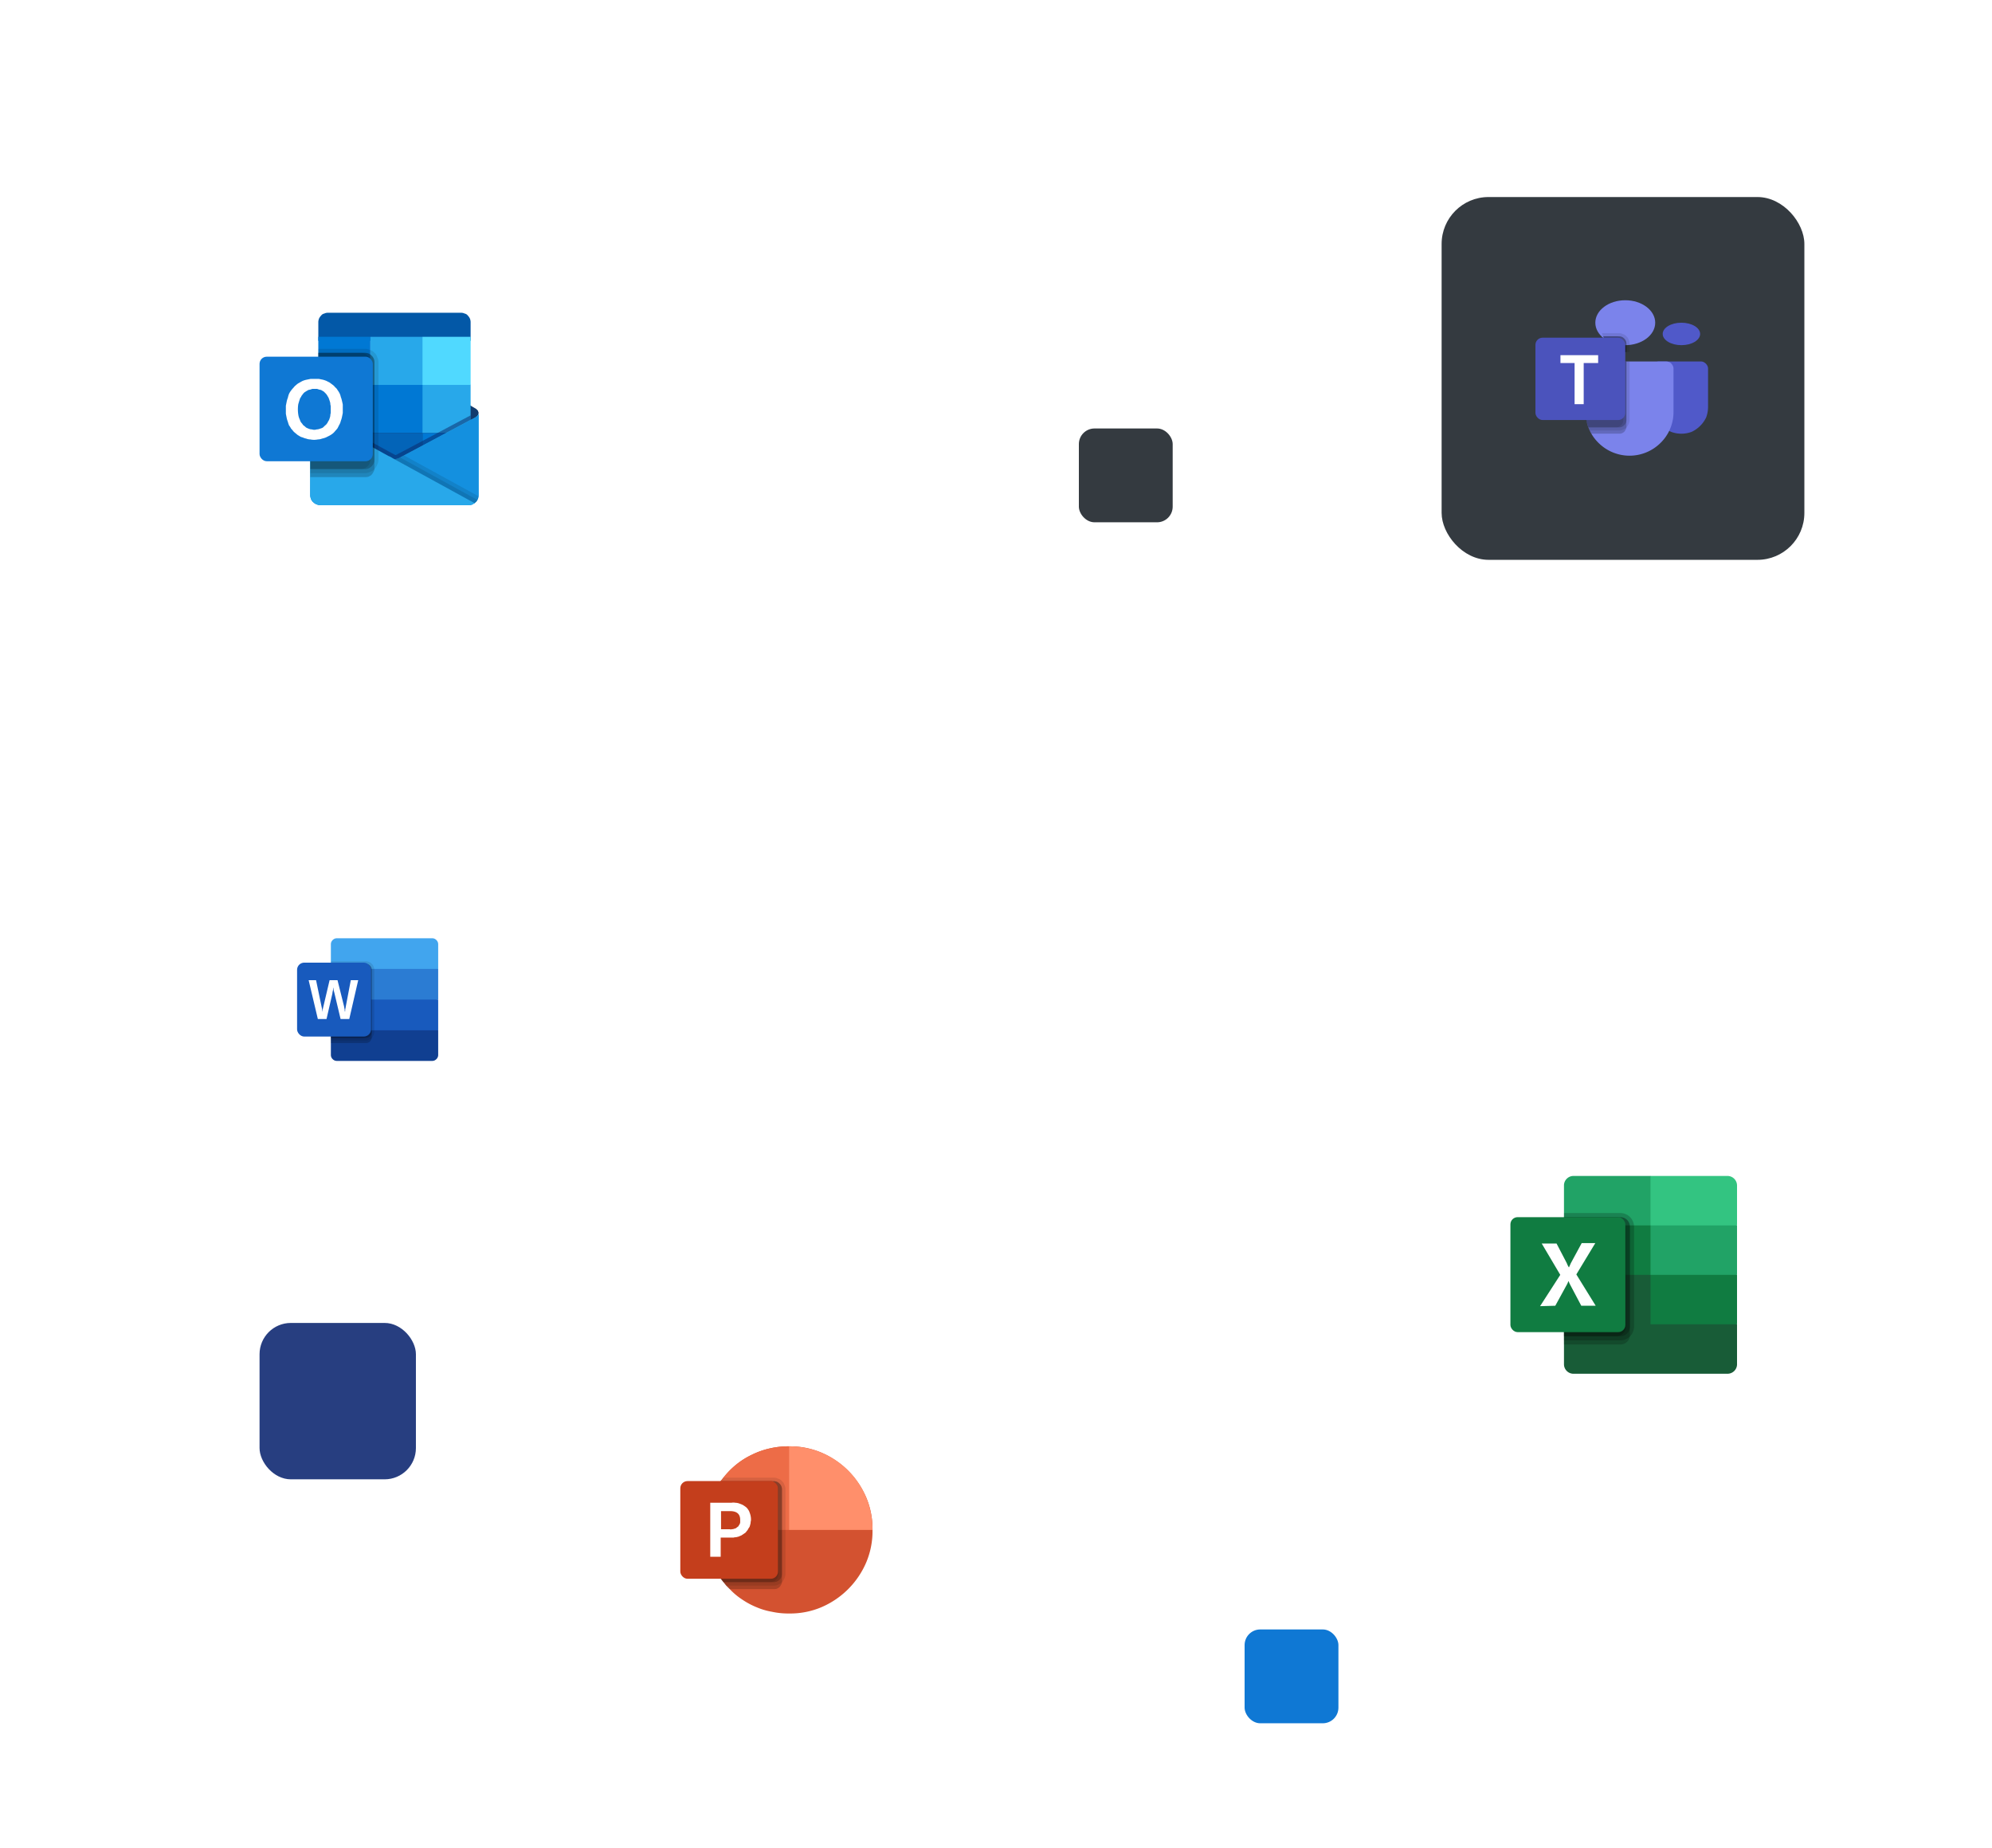 <svg xmlns="http://www.w3.org/2000/svg" xmlns:xlink="http://www.w3.org/1999/xlink" width="637" height="591" viewBox="0 0 637 591">
  <defs>
    <filter id="Rectangle_136" x="0" y="13" width="236" height="236" filterUnits="userSpaceOnUse">
      <feOffset input="SourceAlpha"/>
      <feGaussianBlur stdDeviation="15" result="blur"/>
      <feFlood flood-opacity="0.11"/>
      <feComposite operator="in" in2="blur"/>
      <feComposite in="SourceGraphic"/>
    </filter>
    <filter id="Path_963" x="27" y="229" width="182" height="182" filterUnits="userSpaceOnUse">
      <feOffset input="SourceAlpha"/>
      <feGaussianBlur stdDeviation="15" result="blur-2"/>
      <feFlood flood-opacity="0.11"/>
      <feComposite operator="in" in2="blur-2"/>
      <feComposite in="SourceGraphic"/>
    </filter>
    <linearGradient id="linear-gradient" x1="0.5" x2="0.5" y2="1" gradientUnits="objectBoundingBox">
      <stop offset="0" stop-color="#35b8f1"/>
      <stop offset="1" stop-color="#28a8ea"/>
    </linearGradient>
    <filter id="Rectangle_142" x="214" y="0" width="130" height="130" filterUnits="userSpaceOnUse">
      <feOffset input="SourceAlpha"/>
      <feGaussianBlur stdDeviation="10" result="blur-3"/>
      <feFlood flood-opacity="0.11"/>
      <feComposite operator="in" in2="blur-3"/>
      <feComposite in="SourceGraphic"/>
    </filter>
    <filter id="Rectangle_145" x="419" y="212" width="102" height="102" filterUnits="userSpaceOnUse">
      <feOffset input="SourceAlpha"/>
      <feGaussianBlur stdDeviation="10" result="blur-4"/>
      <feFlood flood-opacity="0.11"/>
      <feComposite operator="in" in2="blur-4"/>
      <feComposite in="SourceGraphic"/>
    </filter>
    <filter id="Rectangle_141" x="146" y="387" width="204" height="204" filterUnits="userSpaceOnUse">
      <feOffset input="SourceAlpha"/>
      <feGaussianBlur stdDeviation="15" result="blur-5"/>
      <feFlood flood-opacity="0.11"/>
      <feComposite operator="in" in2="blur-5"/>
      <feComposite in="SourceGraphic"/>
    </filter>
    <filter id="Rectangle_140" x="401" y="290" width="236" height="236" filterUnits="userSpaceOnUse">
      <feOffset input="SourceAlpha"/>
      <feGaussianBlur stdDeviation="15" result="blur-6"/>
      <feFlood flood-opacity="0.11"/>
      <feComposite operator="in" in2="blur-6"/>
      <feComposite in="SourceGraphic"/>
    </filter>
    <filter id="Rectangle_138" x="416" y="18" width="206" height="206" filterUnits="userSpaceOnUse">
      <feOffset input="SourceAlpha"/>
      <feGaussianBlur stdDeviation="15" result="blur-7"/>
      <feFlood flood-opacity="0.11"/>
      <feComposite operator="in" in2="blur-7"/>
      <feComposite in="SourceGraphic"/>
    </filter>
  </defs>
  <g id="Group_262" data-name="Group 262" transform="translate(-284 -2381)">
    <g transform="matrix(1, 0, 0, 1, 284, 2381)" filter="url(#Rectangle_136)">
      <rect id="Rectangle_136-2" data-name="Rectangle 136" width="146" height="146" rx="15" transform="translate(45 58)" fill="#fff"/>
    </g>
    <g transform="matrix(1, 0, 0, 1, 284, 2381)" filter="url(#Path_963)">
      <path id="Path_963-2" data-name="Path 963" d="M15,0H77A15,15,0,0,1,92,15V77A15,15,0,0,1,77,92H15A15,15,0,0,1,0,77V15A15,15,0,0,1,15,0Z" transform="translate(72 274)" fill="#fff"/>
    </g>
    <g id="Professional_Email_" data-name="Professional Email " transform="translate(362.845 2473)">
      <path id="Layer" d="M70.56,36.877a.522.522,0,0,1-.128.384,1.491,1.491,0,0,1-.256.384l-.256.256L45.824,52H45.7a.113.113,0,0,1-.128.128h0l-.769.256a2.371,2.371,0,0,1-1.538,0,4.973,4.973,0,0,1-.641-.256h-.128L42.364,52h-.128L18.269,37.9a2.288,2.288,0,0,1-.641-.641,1.426,1.426,0,0,1-.128-.641,1.785,1.785,0,0,1,.128-.769,2.289,2.289,0,0,1,.641-.641l23.967-14.1h.128v-.128h.256a.869.869,0,0,1,.641-.256,2.371,2.371,0,0,1,1.538,0,1.378,1.378,0,0,1,.769.256H45.7a.113.113,0,0,0,.128.128h0l24.095,14.1.256.256.256.256a.984.984,0,0,1,.128.385.984.984,0,0,1,.128.384A.522.522,0,0,1,70.56,36.877Z" transform="translate(3.526 3.549)" fill="#123b6d"/>
      <path id="Layer-2" data-name="Layer" d="M19.6,25.8H35.492V40.411H19.6Z" transform="translate(4.117 5.013)" fill="#0364b8"/>
      <path id="Layer-3" data-name="Layer" d="M19,16.972V10.948a3.148,3.148,0,0,1,.256-1.153,3.421,3.421,0,0,1,.641-.9,1.64,1.64,0,0,1,1.025-.641A2.544,2.544,0,0,1,22.076,8H64.627a2.544,2.544,0,0,1,1.153.256,1.64,1.64,0,0,1,1.025.641,3.421,3.421,0,0,1,.641.9,3.149,3.149,0,0,1,.256,1.153v6.024Z" transform="translate(3.948 0)" fill="#0358a7"/>
      <path id="Layer-4" data-name="Layer" d="M19,14H35.661V29.38H19Z" transform="translate(3.948 1.69)" fill="#0078d4"/>
      <path id="Layer-5" data-name="Layer" d="M32,14H48.661l15.38,15.38V44.76H48.661L32,29.38Z" transform="translate(7.61 1.69)" fill="#28a8ea"/>
      <path id="Layer-6" data-name="Layer" d="M45,14H60.38V29.38H45Z" transform="translate(11.271 1.69)" fill="#50d9ff"/>
      <path id="Layer-7" data-name="Layer" d="M32,26H48.661V41.38H32Z" transform="translate(7.61 5.07)" fill="#0078d4"/>
      <path id="Layer-8" data-name="Layer" d="M32,38H48.661V53.38H32Z" transform="translate(7.61 8.449)" fill="#0364b8"/>
      <path id="Layer-9" data-name="Layer" d="M19.6,37.2H35.492V50.529H19.6Z" transform="translate(4.117 8.224)" fill="#14447d"/>
      <path id="Layer-10" data-name="Layer" d="M45,38H60.38V52.1H45Z" transform="translate(11.271 8.449)" fill="#0078d4"/>
      <path id="Layer-11" data-name="Layer" d="M70.445,34.025a.369.369,0,0,0,.128-.256,1.491,1.491,0,0,1,.256-.384V59.274a2.419,2.419,0,0,1-.128.769.869.869,0,0,1-.256.641,1.609,1.609,0,0,1-.384.641l-.513.513-.513.256a1.491,1.491,0,0,1-.385.256,1.137,1.137,0,0,0-.513.128H20.332a3.429,3.429,0,0,1-1.282-.256,2.267,2.267,0,0,1-1.025-.641,2.333,2.333,0,0,1-.769-1.025A3.429,3.429,0,0,1,17,59.274V33l.769.384L42.12,46.842h.128l.128.128H42.5l1.282.769H44.3a.522.522,0,0,0,.384-.128h.384a1.491,1.491,0,0,1,.384-.256h.128l.128-.128h0L70.06,34.282v-.128a.984.984,0,0,0,.384-.128Z" transform="translate(3.385 7.041)" fill="url(#linear-gradient)"/>
      <path id="Layer-12" data-name="Layer" d="M70.445,34.025a.369.369,0,0,0,.128-.256,1.491,1.491,0,0,1,.256-.384V59.274a3.429,3.429,0,0,1-.256,1.282,2.333,2.333,0,0,1-.769,1.025,2.267,2.267,0,0,1-1.025.641,3.429,3.429,0,0,1-1.282.256H20.332a3.429,3.429,0,0,1-1.282-.256,2.267,2.267,0,0,1-1.025-.641,2.333,2.333,0,0,1-.769-1.025A3.429,3.429,0,0,1,17,59.274V33.384a1.491,1.491,0,0,1,.256.384.369.369,0,0,0,.128.256.984.984,0,0,0,.384.128v.128L42.12,47.226h0l.128.128h.128a1.378,1.378,0,0,0,.769.256,2.371,2.371,0,0,0,1.538,0,1.378,1.378,0,0,0,.769-.256h.128l.128-.128h0L70.06,34.282v-.128A.984.984,0,0,0,70.445,34.025Z" transform="translate(3.385 7.041)" fill="#1490df"/>
      <path id="Layer-13" data-name="Layer" d="M19.051,62.222a6.732,6.732,0,0,1-1.025-.641,4.016,4.016,0,0,1-.769-1.025A3.429,3.429,0,0,1,17,59.274V33l.769.384L42.12,46.842h.128l.128.128H42.5L69.547,61.837l-.513.256a1.491,1.491,0,0,1-.385.256,1.137,1.137,0,0,0-.513.128H20.332a3.429,3.429,0,0,1-1.282-.256Z" transform="translate(3.385 7.041)" fill="#28a8ea"/>
      <path id="Layer-14" data-name="Layer" d="M67.7,33.769v1.41L45.146,47.226a.369.369,0,0,1-.256.128,1.491,1.491,0,0,0-.384.256H44.12a.522.522,0,0,1-.384.128h-.513l-1.282-.769a.983.983,0,0,0-.385-.128L19,34.41V33L42.2,45.688a.369.369,0,0,0,.256.128l1.153.641h.128a.369.369,0,0,0,.256-.128h.128a.113.113,0,0,0,.128-.128c.128,0,18.584-9.869,23.454-12.432Z" transform="translate(3.948 7.041)" fill="#0a2767" opacity="0.5"/>
      <path id="Layer-15" data-name="Layer" d="M37.506,20.948V55.3a2.848,2.848,0,0,1-.384.9,3.421,3.421,0,0,1-.641.9,8.38,8.38,0,0,1-.9.513,4.214,4.214,0,0,1-1.025.128H17V37.225l.641.384v-.128h0V36.84a.522.522,0,0,0,.128-.384l.256-.256a1.491,1.491,0,0,1,.384-.256h0l1.922-1.153V28.253h-.769V18h15a3.148,3.148,0,0,1,1.153.256,3.353,3.353,0,0,1,1.538,1.538,3.148,3.148,0,0,1,.256,1.153Z" transform="translate(3.385 2.816)" opacity="0.2"/>
      <path id="Layer-16" data-name="Layer" d="M38.788,21.229V52.5A3.412,3.412,0,0,1,38.4,54.04,3.852,3.852,0,0,1,36.1,56.347a3.413,3.413,0,0,1-1.538.384H17V37.506l.641.384v-.128h0v-.641a.522.522,0,0,0,.128-.384l.256-.256a1.491,1.491,0,0,1,.384-.256h0l1.922-1.153V28.535h-.769V17h15a3.413,3.413,0,0,1,1.538.384,2.694,2.694,0,0,1,1.41.9,2.694,2.694,0,0,1,.9,1.41A3.412,3.412,0,0,1,38.788,21.229Z" transform="translate(3.385 2.535)" opacity="0.1"/>
      <path id="Layer-17" data-name="Layer" d="M37.506,20.948V52.22a3.148,3.148,0,0,1-.256,1.153,3.353,3.353,0,0,1-1.538,1.538,3.149,3.149,0,0,1-1.153.256H17V37.225l.641.384v-.128h0V36.84a.522.522,0,0,0,.128-.384l.256-.256a1.491,1.491,0,0,1,.384-.256h0l1.922-1.153V28.253h-.769V18h15a3.149,3.149,0,0,1,1.153.256,3.353,3.353,0,0,1,1.538,1.538,3.148,3.148,0,0,1,.256,1.153Z" transform="translate(3.385 2.816)" opacity="0.2"/>
      <path id="Layer-18" data-name="Layer" d="M36.225,20.948V52.22a3.149,3.149,0,0,1-.256,1.153,3.353,3.353,0,0,1-1.538,1.538,3.149,3.149,0,0,1-1.153.256H17V37.225l.641.384v-.128h0V36.84a.522.522,0,0,0,.128-.384l.256-.256a1.491,1.491,0,0,1,.384-.256h0l1.922-1.153V28.253h-.769V18H33.277a3.148,3.148,0,0,1,1.153.256,3.353,3.353,0,0,1,1.538,1.538,3.148,3.148,0,0,1,.256,1.153Z" transform="translate(3.385 2.816)" opacity="0.1"/>
      <rect id="Layer-19" data-name="Layer" width="36.207" height="33.422" rx="2.3" transform="translate(4.155 22.049)" fill="#0f78d4"/>
      <path id="Layer-20" data-name="Layer" d="M11.925,29.242a6.734,6.734,0,0,1,.641-1.025,8.365,8.365,0,0,1,.769-.9,4.463,4.463,0,0,1,.9-.9,3.421,3.421,0,0,1,.9-.641q.641-.385,1.153-.641a7.306,7.306,0,0,1,1.282-.384l1.282-.256h2.563l1.282.256a9.089,9.089,0,0,1,1.153.384l1.025.513,1.025.769a3.263,3.263,0,0,1,.769.769,2.544,2.544,0,0,1,.769.9,6.734,6.734,0,0,1,.641,1.025,4.575,4.575,0,0,1,.384,1.153,7.307,7.307,0,0,1,.384,1.282q.128.513.256,1.153v2.691l-.256,1.282a7.308,7.308,0,0,1-.384,1.282,4.029,4.029,0,0,1-.513,1.282l-.513,1.025a8.366,8.366,0,0,1-.769.9,4.463,4.463,0,0,1-.9.9,6.733,6.733,0,0,1-1.025.641l-1.025.513a7.305,7.305,0,0,1-1.282.385,3.429,3.429,0,0,1-1.282.256,6.521,6.521,0,0,1-1.282.128,5.94,5.94,0,0,1-1.153-.128,3.429,3.429,0,0,1-1.282-.256,4.574,4.574,0,0,1-1.153-.385,2.818,2.818,0,0,1-1.153-.513,3.421,3.421,0,0,1-.9-.641,8.365,8.365,0,0,1-.9-.769,8.366,8.366,0,0,0-.769-.9,6.734,6.734,0,0,0-.641-1.025,9.088,9.088,0,0,1-.384-1.153,7.307,7.307,0,0,1-.385-1.282L10.9,35.65V33.087l.256-1.282a7.307,7.307,0,0,1,.385-1.282,7.307,7.307,0,0,1,.384-1.282Zm3.46,8.331a4.973,4.973,0,0,0,.256.641,4.2,4.2,0,0,0,.513.641,2.008,2.008,0,0,0,.384.513,4.2,4.2,0,0,1,.641.513,1.609,1.609,0,0,0,.641.384,4.971,4.971,0,0,0,.641.256,2.419,2.419,0,0,0,.769.128,2.371,2.371,0,0,0,1.538,0,2.419,2.419,0,0,0,.769-.128l.769-.256a1.609,1.609,0,0,0,.641-.384l.513-.513a1.451,1.451,0,0,0,.513-.513,1.609,1.609,0,0,0,.384-.641,6.267,6.267,0,0,0,.384-.641L25,36.8a2.84,2.84,0,0,0,.128-.9,2.419,2.419,0,0,0,.128-.769V33.472a2.419,2.419,0,0,0-.128-.769,2.84,2.84,0,0,0-.128-.9l-.256-.769a4.973,4.973,0,0,0-.256-.641,6.269,6.269,0,0,1-.384-.641,4.2,4.2,0,0,0-.513-.641l-.513-.513a6.271,6.271,0,0,0-.641-.384,1.378,1.378,0,0,0-.769-.256L20.9,27.7H19.359l-.769.256a1.378,1.378,0,0,0-.769.256,6.271,6.271,0,0,0-.641.384,2.008,2.008,0,0,0-.513.384,4.2,4.2,0,0,0-.513.641,1.609,1.609,0,0,0-.384.641,1.609,1.609,0,0,0-.384.641q-.256.769-.513,1.666a10.894,10.894,0,0,0,0,3.332A5.409,5.409,0,0,0,15.386,37.573Z" transform="translate(1.667 4.647)" fill="#fff" fill-rule="evenodd"/>
      <path id="Layer-21" data-name="Layer" d="M64.943,56.673a1.427,1.427,0,0,0-.128.641l-.256.513a6.266,6.266,0,0,0-.385.641,2.007,2.007,0,0,0-.513.384L37.9,44.754h.641a.522.522,0,0,0,.384-.128,1.137,1.137,0,0,0,.513-.128,1.49,1.49,0,0,0,.384-.256L41.1,43.6Z" transform="translate(9.271 10.027)" opacity="0.1"/>
      <path id="Layer-22" data-name="Layer" d="M37.9,44.613h.513a.522.522,0,0,0,.385-.128h.384a1.491,1.491,0,0,1,.384-.256h.128l.128-.128L64.558,57.685a1.491,1.491,0,0,0-.256.384.453.453,0,0,1-.384.384l-.256.256Z" transform="translate(9.271 10.167)" opacity="0.1"/>
    </g>
    <g transform="matrix(1, 0, 0, 1, 284, 2381)" filter="url(#Rectangle_142)">
      <rect id="Rectangle_142-2" data-name="Rectangle 142" width="70" height="70" rx="15" transform="translate(244 30)" fill="#fff"/>
    </g>
    <rect id="Rectangle_143" data-name="Rectangle 143" width="50" height="50" rx="10" transform="translate(367 2804)" fill="#273e80"/>
    <rect id="Rectangle_144" data-name="Rectangle 144" width="30" height="30" rx="5" transform="translate(682 2902)" fill="#0f78d4"/>
    <g transform="matrix(1, 0, 0, 1, 284, 2381)" filter="url(#Rectangle_145)">
      <rect id="Rectangle_145-2" data-name="Rectangle 145" width="42" height="42" rx="5" transform="translate(449 242)" fill="#fff"/>
    </g>
    <rect id="Rectangle_146" data-name="Rectangle 146" width="30" height="30" rx="5" transform="translate(629 2518)" fill="#343a40"/>
    <g transform="matrix(1, 0, 0, 1, 284, 2381)" filter="url(#Rectangle_141)">
      <rect id="Rectangle_141-2" data-name="Rectangle 141" width="114" height="114" rx="15" transform="translate(191 432)" fill="#fff"/>
    </g>
    <g transform="matrix(1, 0, 0, 1, 284, 2381)" filter="url(#Rectangle_140)">
      <rect id="Rectangle_140-2" data-name="Rectangle 140" width="146" height="146" rx="15" transform="translate(446 335)" fill="#fff"/>
    </g>
    <g transform="matrix(1, 0, 0, 1, 284, 2381)" filter="url(#Rectangle_138)">
      <rect id="Rectangle_138-2" data-name="Rectangle 138" width="116" height="116" rx="15" transform="translate(461 63)" fill="#343a40"/>
    </g>
    <g id="Microsoft_Teams" data-name="Microsoft Teams" transform="translate(770.94 2470.239)">
      <path id="Layer-23" data-name="Layer" d="M42,40.563V27.205a1.653,1.653,0,0,1,.1-.5.657.657,0,0,1,.3-.3.657.657,0,0,1,.3-.3,1.652,1.652,0,0,1,.5-.1H56.764a1.993,1.993,0,0,1,.9.2,2.628,2.628,0,0,1,1.205,1.205,1.993,1.993,0,0,1,.2.9V40.563a9.642,9.642,0,0,1-.6,3.314,9.676,9.676,0,0,1-4.62,4.62,9.416,9.416,0,0,1-6.629,0,9.676,9.676,0,0,1-4.62-4.62A9.642,9.642,0,0,1,42,40.563Z" transform="translate(0.192 0.333)" fill="#5059c9"/>
      <ellipse id="Layer-24" data-name="Layer" cx="5.985" cy="3.591" rx="5.985" ry="3.591" transform="translate(44.757 13.943)" fill="#5059c9"/>
      <path id="Layer-25" data-name="Layer" d="M49.9,49.6h0Z" transform="translate(0.225 0.436)" fill="#5059c9"/>
      <path id="Layer-26" data-name="Layer" d="M50,49.6h0Z" transform="translate(0.227 0.436)" fill="#5059c9"/>
      <ellipse id="Layer-27" data-name="Layer" cx="9.576" cy="7.182" rx="9.576" ry="7.182" transform="translate(23.211 6.761)" fill="#7b83eb"/>
      <path id="Layer-28" data-name="Layer" d="M46.716,26.2a1.264,1.264,0,0,1,.7.5,2.681,2.681,0,0,1,.5.7,1.993,1.993,0,0,1,.2.9V42.271A13.775,13.775,0,0,1,43.9,52.114a14.066,14.066,0,0,1-19.686,0A13.775,13.775,0,0,1,20,42.271V28.31a1.993,1.993,0,0,1,.2-.9,2.681,2.681,0,0,1,.5-.7,1.264,1.264,0,0,1,.7-.5,2.467,2.467,0,0,1,.9-.2h23.5A2.467,2.467,0,0,1,46.716,26.2Z" transform="translate(0.096 0.333)" fill="#7b83eb"/>
      <path id="Layer-29" data-name="Layer" d="M33.057,26V47.192a2.232,2.232,0,0,1-.3.7,2.681,2.681,0,0,1-.5.7,6.566,6.566,0,0,1-.7.4,3.3,3.3,0,0,1-.8.1H21.808a.289.289,0,0,0-.1-.2.771.771,0,0,1-.1-.3l-.2-.2a.409.409,0,0,0-.1-.3l-.4-1-.4-1.205a7.932,7.932,0,0,1-.3-1.205,7.319,7.319,0,0,1-.1-1.205A7.955,7.955,0,0,1,20,42.17V28.31a1.993,1.993,0,0,1,.2-.9,2.681,2.681,0,0,1,.5-.7,1.264,1.264,0,0,1,.7-.5,2.467,2.467,0,0,1,.9-.2Z" transform="translate(0.096 0.333)" opacity="0.2"/>
      <path id="Layer-30" data-name="Layer" d="M33.032,20.31v2.712h-.8a.289.289,0,0,1-.2-.1,6.323,6.323,0,0,1-2.009-.5,7.852,7.852,0,0,1-1.908-1.1A8.017,8.017,0,0,1,26.6,19.808,7.86,7.86,0,0,1,25.6,18h5.122a2.467,2.467,0,0,1,.9.2,2.628,2.628,0,0,1,1.205,1.205A2.467,2.467,0,0,1,33.032,20.31Z" transform="translate(0.121 0.298)" opacity="0.2"/>
      <path id="Layer-31" data-name="Layer" d="M34.061,26V44.782a2.674,2.674,0,0,1-.3,1.205,3.018,3.018,0,0,1-1.808,1.808,2.674,2.674,0,0,1-1.205.3H21.306l-.4-1-.4-1.205a7.932,7.932,0,0,1-.3-1.205,7.319,7.319,0,0,1-.1-1.205A7.956,7.956,0,0,1,20,42.17V28.31a1.993,1.993,0,0,1,.2-.9,2.681,2.681,0,0,1,.5-.7,1.264,1.264,0,0,1,.7-.5,2.467,2.467,0,0,1,.9-.2Z" transform="translate(0.096 0.333)" opacity="0.1"/>
      <path id="Layer-32" data-name="Layer" d="M34.038,20.314v2.611a1.118,1.118,0,0,1-.5.1h-1a1.118,1.118,0,0,1-.5-.1,6.323,6.323,0,0,1-2.009-.5,7.852,7.852,0,0,1-1.908-1.1,8.016,8.016,0,0,1-1.507-1.507A7.861,7.861,0,0,1,25.6,18a.289.289,0,0,1-.1-.2.771.771,0,0,1-.1-.3.289.289,0,0,0-.1-.2.409.409,0,0,0-.1-.3h5.524a2.674,2.674,0,0,1,1.205.3,2.111,2.111,0,0,1,1.1.7,2.111,2.111,0,0,1,.7,1.1A2.674,2.674,0,0,1,34.038,20.314Z" transform="translate(0.119 0.294)" opacity="0.1"/>
      <path id="Layer-33" data-name="Layer" d="M33.057,26V44.782a2.467,2.467,0,0,1-.2.9,2.628,2.628,0,0,1-1.205,1.205,2.467,2.467,0,0,1-.9.2H20.9l-.4-1.205a7.932,7.932,0,0,1-.3-1.205,7.32,7.32,0,0,1-.1-1.205A7.954,7.954,0,0,1,20,42.17V28.31a1.993,1.993,0,0,1,.2-.9,2.681,2.681,0,0,1,.5-.7,1.264,1.264,0,0,1,.7-.5,2.467,2.467,0,0,1,.9-.2Z" transform="translate(0.096 0.333)" opacity="0.2"/>
      <path id="Layer-34" data-name="Layer" d="M33.032,20.31v2.712h-.8a.289.289,0,0,1-.2-.1,6.323,6.323,0,0,1-2.009-.5,7.852,7.852,0,0,1-1.908-1.1A8.017,8.017,0,0,1,26.6,19.808,7.86,7.86,0,0,1,25.6,18h5.122a2.467,2.467,0,0,1,.9.2,2.628,2.628,0,0,1,1.205,1.205A2.467,2.467,0,0,1,33.032,20.31Z" transform="translate(0.121 0.298)" opacity="0.2"/>
      <path id="Layer-35" data-name="Layer" d="M32.028,20.31v2.611a6.323,6.323,0,0,1-2.009-.5,7.852,7.852,0,0,1-1.908-1.1A8.017,8.017,0,0,1,26.6,19.808,7.86,7.86,0,0,1,25.6,18h4.118a2.467,2.467,0,0,1,.9.2,2.628,2.628,0,0,1,1.205,1.205A2.467,2.467,0,0,1,32.028,20.31Z" transform="translate(0.121 0.298)" opacity="0.1"/>
      <path id="Layer-36" data-name="Layer" d="M22.31,26h9.742V44.782a2.467,2.467,0,0,1-.2.9,2.628,2.628,0,0,1-1.205,1.205,2.467,2.467,0,0,1-.9.2H20.9l-.4-1.205a7.932,7.932,0,0,1-.3-1.205,7.32,7.32,0,0,1-.1-1.205A7.954,7.954,0,0,1,20,42.17V28.31a1.993,1.993,0,0,1,.2-.9,2.681,2.681,0,0,1,.5-.7,1.264,1.264,0,0,1,.7-.5,2.467,2.467,0,0,1,.9-.2Z" transform="translate(0.096 0.333)" opacity="0.1"/>
      <rect id="Layer-37" data-name="Layer" width="28.728" height="26.334" rx="2.3" transform="translate(4.059 18.731)" fill="#4b53bc"/>
      <path id="Layer-38" data-name="Layer" d="M24.052,26.511h-4.62V39.668H16.52V26.511H12V24H24.052Z" transform="translate(0.061 0.324)" fill="#fff"/>
    </g>
    <g id="Word" transform="translate(375.094 2673)">
      <path id="Layer-39" data-name="Layer" d="M50.173,8.163a2.138,2.138,0,0,1,.98.98,2.007,2.007,0,0,1,.163.735V17.8L34.976,21.89,17,17.8V9.879a2.007,2.007,0,0,1,.163-.735,2.138,2.138,0,0,1,.98-.98A2.007,2.007,0,0,1,18.879,8H49.438a2.007,2.007,0,0,1,.735.163Z" transform="translate(-2.288 0)" fill="#41a5ee"/>
      <path id="Layer-40" data-name="Layer" d="M51.317,20v9.8l-16.341,4.9L17,29.8V20Z" transform="translate(-2.288 -2.195)" fill="#2b7cd3"/>
      <path id="Layer-41" data-name="Layer" d="M17,32H51.317v9.8L34.976,47.524,17,41.8Z" transform="translate(-2.288 -4.39)" fill="#185abd"/>
      <path id="Layer-42" data-name="Layer" d="M18.144,53.641a2.138,2.138,0,0,1-.98-.98A2.007,2.007,0,0,1,17,51.926V44H51.317v7.926a2.007,2.007,0,0,1-.163.735,2.138,2.138,0,0,1-.98.98,2.007,2.007,0,0,1-.735.163H18.879a2.007,2.007,0,0,1-.735-.163Z" transform="translate(-2.288 -6.585)" fill="#103f91"/>
      <path id="Layer-43" data-name="Layer" d="M30.073,19.879v21.9a1.816,1.816,0,0,1-.245.572,2.181,2.181,0,0,1-.409.572,5.342,5.342,0,0,1-.572.327,2.686,2.686,0,0,1-.654.082H17V18H28.194a2.007,2.007,0,0,1,.735.163,2.138,2.138,0,0,1,.98.98,2.007,2.007,0,0,1,.163.735Z" transform="translate(-2.288 -1.829)" opacity="0.2"/>
      <path id="Layer-44" data-name="Layer" d="M30.89,19.7V39.633a2.176,2.176,0,0,1-.245.98,2.456,2.456,0,0,1-1.471,1.471,2.176,2.176,0,0,1-.98.245H17V17H28.194a2.176,2.176,0,0,1,.98.245,1.717,1.717,0,0,1,.9.572,1.717,1.717,0,0,1,.572.9A2.176,2.176,0,0,1,30.89,19.7Z" transform="translate(-2.288 -1.646)" opacity="0.1"/>
      <path id="Layer-45" data-name="Layer" d="M30.073,19.879V39.816a2.007,2.007,0,0,1-.163.735,2.138,2.138,0,0,1-.98.98,2.007,2.007,0,0,1-.735.163H17V18H28.194a2.007,2.007,0,0,1,.735.163,2.138,2.138,0,0,1,.98.98A2.007,2.007,0,0,1,30.073,19.879Z" transform="translate(-2.288 -1.829)" opacity="0.2"/>
      <path id="Layer-46" data-name="Layer" d="M29.256,19.879V39.816a2.007,2.007,0,0,1-.163.735,2.138,2.138,0,0,1-.98.98,2.007,2.007,0,0,1-.735.163H17V18H27.377a2.007,2.007,0,0,1,.735.163,2.138,2.138,0,0,1,.98.98A2.007,2.007,0,0,1,29.256,19.879Z" transform="translate(-2.288 -1.829)" opacity="0.1"/>
      <rect id="Layer-47" data-name="Layer" width="23.638" height="23.638" rx="2.3" transform="translate(3.907 15.791)" fill="#185abd"/>
      <path id="Layer-48" data-name="Layer" d="M12.63,33.8a3.038,3.038,0,0,0,.082.735,4.915,4.915,0,0,1,.082-.735q.082-.409.163-.735L15,24.4h2.533l2.124,8.5a.91.91,0,0,0,.082.409.909.909,0,0,0,.082.409v.409a1.344,1.344,0,0,1,.082.409.91.91,0,0,0,.082-.409V33.8a1.344,1.344,0,0,0,.082-.409,1.344,1.344,0,0,0,.082-.409L21.782,24.4h2.37l-2.86,12.419H18.513l-1.961-8.252q-.082-.327-.245-.9a6.633,6.633,0,0,1-.082-.817h-.082a6.755,6.755,0,0,1-.082.9,3.506,3.506,0,0,0-.163.9l-1.879,8.171H11.241L8.3,24.4h2.37l1.8,8.661Q12.549,33.388,12.63,33.8Z" transform="translate(-0.696 -3)" fill="#fff"/>
    </g>
    <g id="Excel" transform="translate(763 2749)">
      <path id="Layer-49" data-name="Layer" d="M72.337,23.811V39.621l-27.669,5.8L17,23.811V10.9A3.041,3.041,0,0,1,20.03,8H44.669Z" transform="translate(4.128 0)" fill="#21a366"/>
      <path id="Layer-50" data-name="Layer" d="M65.669,11.03v12.78H38V8H62.638A3.065,3.065,0,0,1,65.669,11.03Z" transform="translate(10.797)" fill="#33c481"/>
      <path id="Layer-51" data-name="Layer" d="M72.337,51.621V64.533a3.041,3.041,0,0,1-3.03,2.9H19.9A3.041,3.041,0,0,1,17,64.4V20Z" transform="translate(4.128 3.811)" fill="#185c37"/>
      <path id="Layer-52" data-name="Layer" d="M17,20H44.669V35.811H17Z" transform="translate(4.128 3.811)" fill="#107c41"/>
      <path id="Layer-53" data-name="Layer" d="M38.081,21.03V56.209a3.1,3.1,0,0,1-3.03,2.5H17V18H35.05A3.065,3.065,0,0,1,38.081,21.03Z" transform="translate(4.128 3.175)" opacity="0.2"/>
      <path id="Layer-54" data-name="Layer" d="M39.4,21.348V53.364a4.387,4.387,0,0,1-4.348,4.348H17V17H35.05A4.387,4.387,0,0,1,39.4,21.348Z" transform="translate(4.128 2.858)" opacity="0.2"/>
      <path id="Layer-55" data-name="Layer" d="M38.081,21.03V53.047a3.041,3.041,0,0,1-2.9,3.03H17V18H35.05a3.065,3.065,0,0,1,3.03,3.03Z" transform="translate(4.128 3.175)" opacity="0.2"/>
      <path id="Layer-56" data-name="Layer" d="M36.763,21.03V53.047a3.041,3.041,0,0,1-2.9,3.03H17V18H33.733a3.065,3.065,0,0,1,3.03,3.03Z" transform="translate(4.128 3.175)" opacity="0.2"/>
      <rect id="Layer-57" data-name="Layer" width="36.76" height="36.76" rx="2.3" transform="translate(4 21.175)" fill="#107c41"/>
      <path id="Layer-58" data-name="Layer" d="M11.2,44.459l6.456-10.013L11.727,24.432H16.47l3.294,6.324a6.154,6.154,0,0,0,.659,1.318c.264-.527.4-.922.659-1.449L24.507,24.3h4.348L22.794,34.313l6.192,10.013H24.375l-3.689-6.983c-.132-.264-.264-.659-.4-.922-.132.264-.264.659-.4.922l-3.821,6.983Z" transform="translate(2.286 5.176)" fill="#fff"/>
      <path id="Layer-59" data-name="Layer" d="M38,32H65.669V47.811H38Z" transform="translate(10.797 7.621)" fill="#107c41"/>
    </g>
    <g id="powerpoint" transform="translate(501.549 2843.452)">
      <path id="Layer-60" data-name="Layer" d="M64.452,34.5v.445a25.713,25.713,0,0,1-2,10.134A27.191,27.191,0,0,1,48.082,59.448a25.566,25.566,0,0,1-10.022,2H37.5a24.567,24.567,0,0,1-5.234-.557,21.933,21.933,0,0,1-4.9-1.448A24.455,24.455,0,0,1,22.8,57,21.782,21.782,0,0,1,18.8,53.657l-1.114-1.114-.891-1.114a22.6,22.6,0,0,1-2.45-3.675,24.792,24.792,0,0,1-1.893-4.009A41.323,41.323,0,0,1,11.334,39.4,29.263,29.263,0,0,1,11,35.06v-.668a24.346,24.346,0,0,1,.334-4.009,38.812,38.812,0,0,1,.891-4.009,40.728,40.728,0,0,1,1.559-3.786q1-1.782,2.116-3.452a1.3,1.3,0,0,0,.223-.334l.223-.223a1.3,1.3,0,0,0,.223-.334l.223-.223a24.665,24.665,0,0,1,4.12-4.232,23.508,23.508,0,0,1,5.011-3.118,24.558,24.558,0,0,1,5.679-2A26.162,26.162,0,0,1,37.5,8h.557a25.566,25.566,0,0,1,10.022,2A27.191,27.191,0,0,1,62.448,24.37a25.566,25.566,0,0,1,2,10.022Z" transform="translate(-2.986 -8)" fill="#d35230"/>
      <path id="Layer-61" data-name="Layer" d="M35,34.726V8h.223a26.475,26.475,0,0,1,26.5,26.5v.223Z" transform="translate(-0.26 -8)" fill="#ff8f6b"/>
      <path id="Layer-62" data-name="Layer" d="M13,24.37A26.475,26.475,0,0,1,37.5,8h.223V34.726H11V34.5A26.521,26.521,0,0,1,13,24.37Z" transform="translate(-2.986 -8)" fill="#ed6c47"/>
      <path id="Layer-63" data-name="Layer" d="M35.5,20.561V50.405a2.475,2.475,0,0,1-.334.78,2.972,2.972,0,0,1-.557.78,7.279,7.279,0,0,1-.78.445,3.661,3.661,0,0,1-.891.111H18.8l-1.114-1.114-.891-1.114a22.6,22.6,0,0,1-2.45-3.675,24.791,24.791,0,0,1-1.893-4.009,41.323,41.323,0,0,1-1.114-4.343A29.263,29.263,0,0,1,11,33.924v-.557a25.024,25.024,0,0,1,.334-4.12,38.811,38.811,0,0,1,.891-4.009,40.727,40.727,0,0,1,1.559-3.786q1-1.782,2.116-3.452H32.938a2.736,2.736,0,0,1,1,.223,2.914,2.914,0,0,1,1.336,1.336,2.736,2.736,0,0,1,.223,1Z" transform="translate(-2.986 -6.864)" opacity="0.2"/>
      <path id="Layer-64" data-name="Layer" d="M36.612,20.675V47.846a2.965,2.965,0,0,1-.334,1.336,3.347,3.347,0,0,1-2,2,2.965,2.965,0,0,1-1.336.334H17.682l-.891-1.114a22.6,22.6,0,0,1-2.45-3.675,24.791,24.791,0,0,1-1.893-4.009,41.323,41.323,0,0,1-1.114-4.343A29.263,29.263,0,0,1,11,34.038v-.557a25.024,25.024,0,0,1,.334-4.12,38.811,38.811,0,0,1,.891-4.009,40.727,40.727,0,0,1,1.559-3.786q1-1.782,2.116-3.452a1.3,1.3,0,0,0,.223-.334l.223-.223a1.3,1.3,0,0,0,.223-.334L16.791,17H32.938a2.965,2.965,0,0,1,1.336.334,2.34,2.34,0,0,1,1.225.78,2.34,2.34,0,0,1,.78,1.225,2.965,2.965,0,0,1,.334,1.336Z" transform="translate(-2.986 -6.978)" opacity="0.1"/>
      <path id="Layer-65" data-name="Layer" d="M35.5,20.561V47.733a2.736,2.736,0,0,1-.223,1,2.914,2.914,0,0,1-1.336,1.336,2.736,2.736,0,0,1-1,.223H16.791a22.6,22.6,0,0,1-2.45-3.675,24.792,24.792,0,0,1-1.893-4.009,41.323,41.323,0,0,1-1.114-4.343A29.264,29.264,0,0,1,11,33.924v-.557a25.024,25.024,0,0,1,.334-4.12,38.812,38.812,0,0,1,.891-4.009,40.727,40.727,0,0,1,1.559-3.786q1-1.782,2.116-3.452H32.938a2.736,2.736,0,0,1,1,.223,2.913,2.913,0,0,1,1.336,1.336A2.736,2.736,0,0,1,35.5,20.561Z" transform="translate(-2.986 -6.864)" opacity="0.2"/>
      <path id="Layer-66" data-name="Layer" d="M34.385,20.561V47.733a2.736,2.736,0,0,1-.223,1,2.913,2.913,0,0,1-1.336,1.336,2.736,2.736,0,0,1-1,.223H16.791a22.6,22.6,0,0,1-2.45-3.675,24.792,24.792,0,0,1-1.893-4.009,41.323,41.323,0,0,1-1.114-4.343A29.264,29.264,0,0,1,11,33.924v-.557a25.024,25.024,0,0,1,.334-4.12,38.812,38.812,0,0,1,.891-4.009,40.727,40.727,0,0,1,1.559-3.786q1-1.782,2.116-3.452H31.824a2.736,2.736,0,0,1,1,.223,2.913,2.913,0,0,1,1.336,1.336A2.736,2.736,0,0,1,34.385,20.561Z" transform="translate(-2.986 -6.864)" opacity="0.1"/>
      <rect id="Layer-67" data-name="Layer" width="31.233" height="31.233" rx="2.3" transform="translate(0 11.11)" fill="#c43e1c"/>
      <path id="Layer-68" data-name="Layer" d="M19.193,24.206a3.39,3.39,0,0,1,1.225,0,3.9,3.9,0,0,1,1.225.223l1.114.445a11.734,11.734,0,0,1,1,.668,3.064,3.064,0,0,1,.78.891,2.509,2.509,0,0,1,.445.891,6.349,6.349,0,0,1,.334,1.114,5.665,5.665,0,0,1,.111,1.114,2.468,2.468,0,0,1-.111.78,2.468,2.468,0,0,1-.111.78q-.111.445-.223.78l-.445.668a1.753,1.753,0,0,1-.445.668,3.65,3.65,0,0,1-.445.557l-.668.445-.668.445a6.11,6.11,0,0,0-.78.334l-.891.223a2.468,2.468,0,0,0-.78.111h-4.12v6.125H12.4V24.206Zm-3.341,8.463h2.784a1.03,1.03,0,0,0,.668,0,2.1,2.1,0,0,0,.668-.111l.668-.223a3.65,3.65,0,0,1,.557-.445.717.717,0,0,0,.334-.445,1.4,1.4,0,0,0,.334-.557,1.24,1.24,0,0,0,.111-.557v-.668q0-2.784-3.229-2.784h-2.9Z" transform="translate(-2.827 -6.166)" fill="#fff" fill-rule="evenodd"/>
    </g>
  </g>
</svg>
